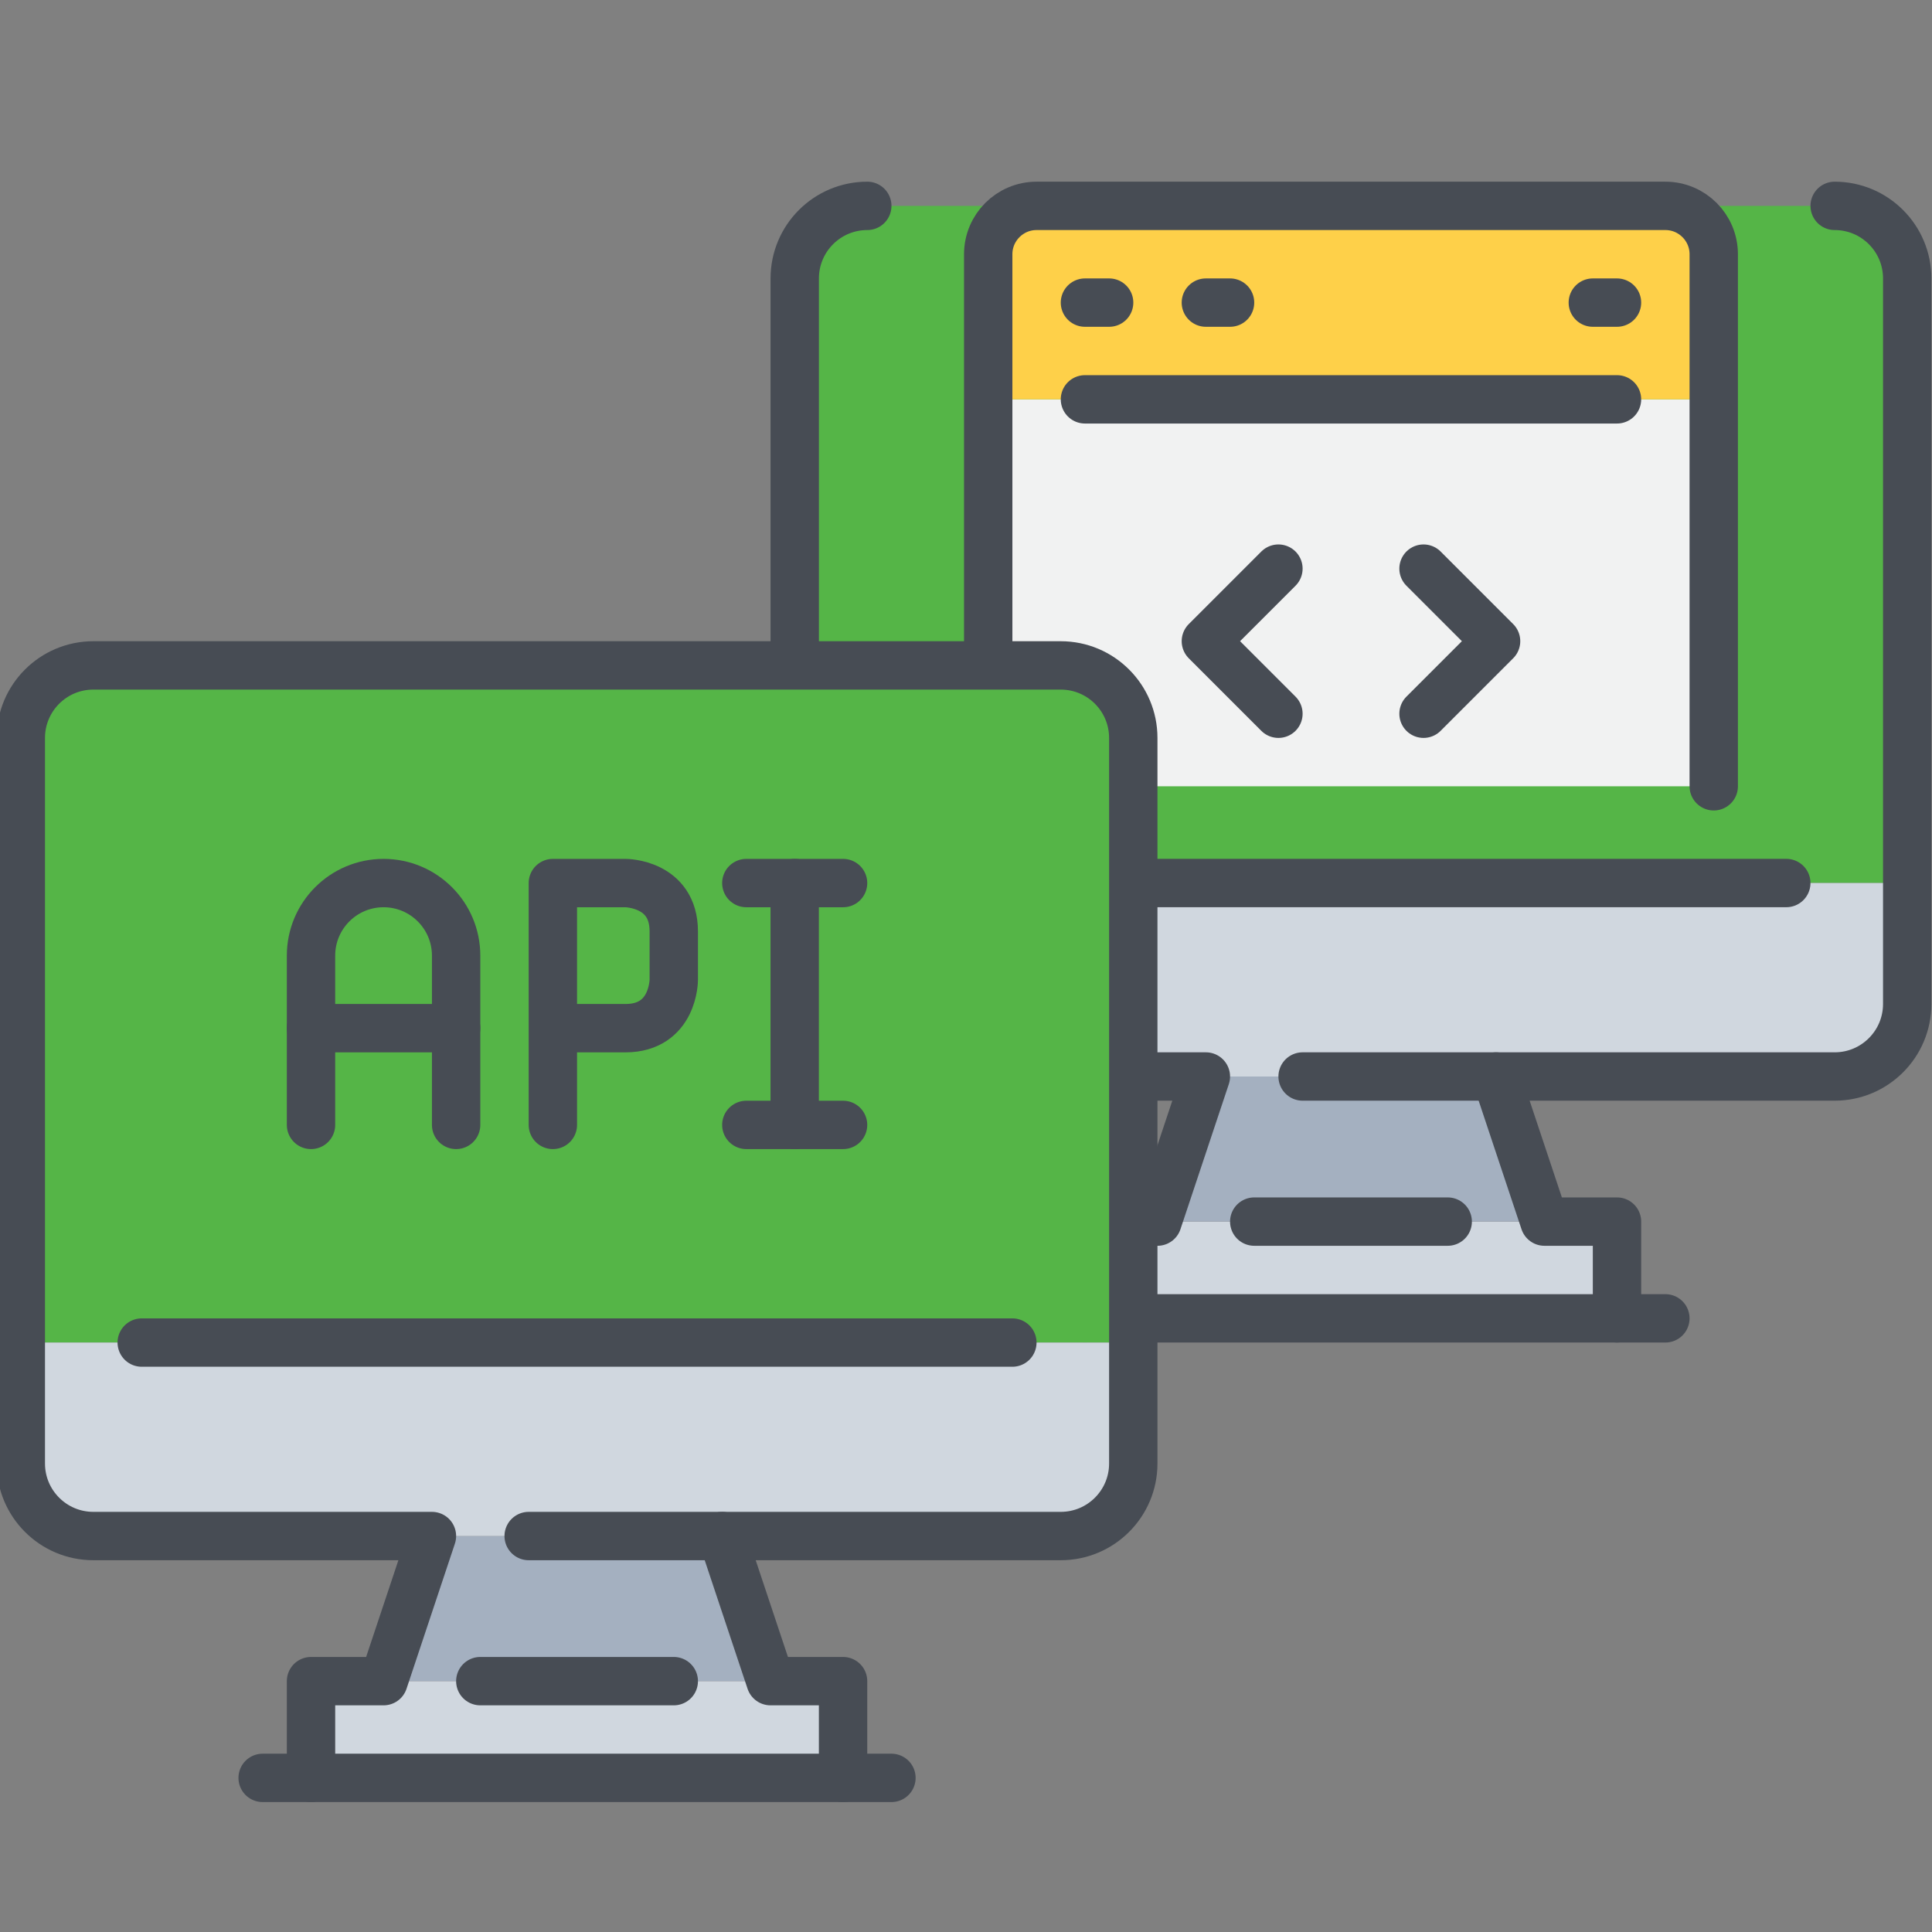 <?xml version="1.0" encoding="UTF-8"?>
<svg width="64" height="64" version="1.1" viewBox="0 0 64 64" xml:space="preserve" xmlns="http://www.w3.org/2000/svg" xmlns:cc="http://creativecommons.org/ns#" xmlns:dc="http://purl.org/dc/elements/1.1/" xmlns:rdf="http://www.w3.org/1999/02/22-rdf-syntax-ns#"><rect x="0" y="0" width="64" height="64" fill="#808080" stroke="none"/><defs><clipPath id="clipPath26"><path d="m0 48h48v-48h-48z"/></clipPath><clipPath id="clipPath26-3"><path d="m0 48h48v-48h-48z"/></clipPath></defs><g transform="matrix(1.333 0 0 -1.333 0 64)"><g transform="matrix(.601 0 0 .601 40.186 17.655)"><path d="m0 0v-4h-22v4h19z" fill="#d0d7df"/></g><g transform="matrix(.601 0 0 .601 37.181 21.261)"><path d="m0 0 2-6h-16l2 6h4z" fill="#a4b0c0"/></g><g transform="matrix(.601 0 0 .601 19.149 14.649)"><g clip-path="url(#clipPath26)"><g transform="translate(47,44)"><path d="m0 0v-25h-46v25c0 1.66 1.34 3 3 3h40c1.66 0 3-1.34 3-3" fill="#55b547"/></g><g transform="translate(47,19)"><path d="m0 0v-5c0-1.66-1.34-3-3-3h-40c-1.66 0-3 1.34-3 3v5h41z" fill="#d0d7df"/></g><path d="m39 23h-30v16h30z" fill="#f1f2f2"/><g transform="translate(39,45)"><path d="m0 0v-6h-30v6c0 1.1 0.9 2 2 2h26c1.1 0 2-0.9 2-2" fill="#fed049"/></g><g transform="translate(6,19)"><path d="m0 0h36" fill="none" stroke="#474c54" stroke-linecap="round" stroke-linejoin="round" stroke-miterlimit="10" stroke-width="2"/></g><g transform="translate(4,47)"><path d="m0 0c-1.657 0-3-1.343-3-3v-30c0-1.657 1.343-3 3-3h14l-2-6h-3v-4" fill="none" stroke="#474c54" stroke-linecap="round" stroke-linejoin="round" stroke-miterlimit="10" stroke-width="2"/></g><g transform="translate(35,1)"><path d="m0 0v4h-3l-2 6h14c1.657 0 3 1.343 3 3v30c0 1.657-1.343 3-3 3" fill="none" stroke="#474c54" stroke-linecap="round" stroke-linejoin="round" stroke-miterlimit="10" stroke-width="2"/></g><g transform="translate(11,1)"><path d="m0 0h26" fill="none" stroke="#474c54" stroke-linecap="round" stroke-linejoin="round" stroke-miterlimit="10" stroke-width="2"/></g><g transform="translate(20,5)"><path d="m0 0h8" fill="none" stroke="#474c54" stroke-linecap="round" stroke-linejoin="round" stroke-miterlimit="10" stroke-width="2"/></g><g transform="translate(30,11)"><path d="m0 0h-8" fill="none" stroke="#474c54" stroke-linecap="round" stroke-linejoin="round" stroke-miterlimit="10" stroke-width="2"/></g><g transform="translate(39,23)"><path d="m0 0v22c0 1.104-0.896 2-2 2h-26c-1.104 0-2-0.896-2-2v-22" fill="none" stroke="#474c54" stroke-linecap="round" stroke-linejoin="round" stroke-miterlimit="10" stroke-width="2"/></g><g transform="translate(13,43)"><path d="m0 0h1" fill="none" stroke="#474c54" stroke-linecap="round" stroke-linejoin="round" stroke-miterlimit="10" stroke-width="2"/></g><g transform="translate(18,43)"><path d="m0 0h1" fill="none" stroke="#474c54" stroke-linecap="round" stroke-linejoin="round" stroke-miterlimit="10" stroke-width="2"/></g><g transform="translate(34,43)"><path d="m0 0h1" fill="none" stroke="#474c54" stroke-linecap="round" stroke-linejoin="round" stroke-miterlimit="10" stroke-width="2"/></g><g transform="translate(13,39)"><path d="m0 0h22" fill="none" stroke="#474c54" stroke-linecap="round" stroke-linejoin="round" stroke-miterlimit="10" stroke-width="2"/></g><g transform="translate(21,32)"><path d="m0 0-3-3 3-3" fill="none" stroke="#474c54" stroke-linecap="round" stroke-linejoin="round" stroke-miterlimit="10" stroke-width="2"/></g><g transform="translate(27,26)"><path d="m0 0 3 3-3 3" fill="none" stroke="#474c54" stroke-linecap="round" stroke-linejoin="round" stroke-miterlimit="10" stroke-width="2"/></g><rect transform="scale(1,-1)" x="66.519" y="-39.381" width="15.878" height="22.692" fill="#55b547" stroke-width="1.248"/><rect transform="scale(1,-1)" x="74.385" y="-42.525" width="19.834" height="21.413" fill="#55b547" stroke-width="1.248"/><g fill-opacity="0"><rect transform="scale(1,-1)" x="68.244" y="-44.782" width="29.705" height="22.42" stroke-width="1.248"/><g stroke-width=".094"><path transform="matrix(1.248 0 0 -1.248 -31.86 55.487)" d="m59.918 28.913c-0.077-0.166-0.246-0.355-0.375-0.419-0.182-0.09-2.569-0.117-10.721-0.118l-10.487-0.001v-2.346h8.821c8.453 0 8.821 0.007 8.821 0.17 0 0.231 0.327 0.565 0.626 0.64 0.374 0.094 0.717-0.072 0.9-0.436 0.155-0.307 0.164-0.891 0.141-9.43l-0.025-9.103-0.244-0.492-0.244-0.492h1.44c1.167 0 1.44 0.025 1.44 0.13 0 0.293 0.34 0.549 0.831 0.627 0.664 0.105 1.123 0.406 1.337 0.876 0.167 0.367 0.175 0.842 0.177 10.543l0.002 10.158-2.299-4e-3 -0.141-0.303z"/><path transform="matrix(1.248 0 0 -1.248 -31.86 55.487)" d="m59.918 28.913c-0.077-0.166-0.246-0.355-0.375-0.419-0.182-0.09-2.569-0.117-10.721-0.118l-10.487-0.001v-2.346h8.821c8.453 0 8.821 0.007 8.821 0.17 0 0.231 0.327 0.565 0.626 0.64 0.374 0.094 0.717-0.072 0.9-0.436 0.155-0.307 0.164-0.891 0.141-9.43l-0.025-9.103-0.244-0.492-0.244-0.492h1.44c1.167 0 1.44 0.025 1.44 0.13 0 0.293 0.34 0.549 0.831 0.627 0.664 0.105 1.123 0.406 1.337 0.876 0.167 0.367 0.175 0.842 0.177 10.543l0.002 10.158-2.299-4e-3 -0.141-0.303z"/><path transform="matrix(1.248 0 0 -1.248 -31.86 55.487)" d="m59.918 28.913c-0.077-0.166-0.246-0.355-0.375-0.419-0.182-0.09-2.569-0.117-10.721-0.118l-10.487-0.001v-2.346h8.821c8.453 0 8.821 0.007 8.821 0.17 0 0.231 0.327 0.565 0.626 0.64 0.374 0.094 0.717-0.072 0.9-0.436 0.155-0.307 0.164-0.891 0.141-9.43l-0.025-9.103-0.244-0.492-0.244-0.492h1.44c1.167 0 1.44 0.025 1.44 0.13 0 0.293 0.34 0.549 0.831 0.627 0.664 0.105 1.123 0.406 1.337 0.876 0.167 0.367 0.175 0.842 0.177 10.543l0.002 10.158-2.299-4e-3 -0.141-0.303z"/><path transform="matrix(1.248 0 0 -1.248 -31.86 55.487)" d="m1.548 34.236c0-9.947 0.004-10.194 0.185-10.548 0.102-0.199 0.344-0.461 0.54-0.583l0.355-0.221 16.282-0.028c11.126-0.019 16.389 0.003 16.621 0.07 0.476 0.138 0.828 0.441 1.031 0.888 0.166 0.365 0.174 0.854 0.176 10.494l0.002 10.111h-2.323l-0.118-0.285c-0.065-0.157-0.194-0.326-0.287-0.375-0.106-0.057-5.653-0.09-14.912-0.09h-14.744l-0.23 0.23c-0.127 0.127-0.23 0.296-0.23 0.375 0 0.123-0.178 0.145-1.173 0.145h-1.173zm9.051 3.765c0.175-0.073 0.364-0.218 0.419-0.322 0.059-0.11 0.101-0.743 0.101-1.509v-1.32h3.191v1.355c0 1.276 0.013 1.37 0.214 1.605 0.288 0.335 0.838 0.347 1.16 0.025l0.225-0.225-3.75e-4 -3.28c-1.88e-4 -1.804-0.038-3.408-0.083-3.564-0.254-0.871-0.945-1.661-1.792-2.052-0.714-0.329-1.345-0.391-2.079-0.203-1.015 0.259-1.706 0.84-2.184 1.835l-0.293 0.61v3.298c0 3.166 0.008 3.306 0.188 3.507 0.151 0.168 0.405 0.327 0.59 0.368 0.015 0.003 0.17-0.054 0.344-0.127zm8.309-0.207c0.226-0.218 0.236-0.278 0.265-1.586l0.03-1.359h1.075c1.209 0 1.579-0.105 2.086-0.591 0.632-0.606 0.713-0.884 0.749-2.552 0.032-1.498 0.031-1.503-0.237-2.018-0.327-0.628-0.927-1.066-1.672-1.22-0.298-0.062-1.094-0.094-1.884-0.077-1.367 0.03-1.368 0.031-1.594 0.294l-0.226 0.263v4.271c0 2.876 0.033 4.332 0.101 4.46 0.127 0.237 0.635 0.464 0.884 0.394 0.103-0.029 0.293-0.154 0.422-0.279zm9.333 0.207c0.56-0.234 0.701-0.866 0.291-1.308-0.2-0.216-0.304-0.248-0.798-0.248h-0.568v-6.381l0.54-3e-3c0.565-0.003 0.765-0.095 0.947-0.437 0.171-0.321 0.129-0.653-0.117-0.939l-0.226-0.263-1.832-0.029c-2.01-0.032-2.324 0.032-2.505 0.509-0.148 0.389-0.104 0.599 0.184 0.888 0.238 0.238 0.344 0.274 0.798 0.274h0.523v6.381h-0.555c-0.504 0-0.577 0.026-0.798 0.289-0.27 0.321-0.298 0.519-0.128 0.893 0.195 0.427 0.524 0.499 2.304 0.503 1.193 0.003 1.706-0.031 1.94-0.129z"/><path transform="matrix(1.248 0 0 -1.248 -31.86 55.487)" d="m8.16 59.394c-0.31-0.31-0.295-0.658 0.044-0.997 0.238-0.238 0.344-0.274 0.798-0.274h0.523v-1.262c0-1.328 0.072-1.649 0.409-1.823 0.11-0.057 0.662-0.114 1.225-0.128l1.024-0.024 0.501-1.499c0.275-0.825 0.501-1.551 0.501-1.615 0-0.09-1.196-0.122-5.421-0.143l-5.421-0.027-0.627-0.309c-0.682-0.336-1.148-0.805-1.498-1.508l-0.216-0.435v-25.806l0.225-0.422c0.348-0.655 0.643-0.997 1.121-1.304 0.928-0.595 0.42-0.573 12.889-0.573h11.333l0.052-12.809 0.248-0.53c0.455-0.971 1.415-1.686 2.455-1.828 0.719-0.099 1.191 0.226 1.191 0.818 0 0.314-0.387 0.611-0.884 0.68-0.574 0.079-1.017 0.351-1.293 0.795l-0.216 0.347-0.052 12.528h4.879l0.026-6.733c0.026-6.699 0.027-6.735 0.229-7.109 0.239-0.443 0.699-0.895 1.158-1.139 0.315-0.168 0.782-0.175 11.402-0.175h11.073l0.375 0.203c0.443 0.239 0.895 0.699 1.139 1.158 0.166 0.313 0.176 0.762 0.201 9.431 0.015 5.006 0.003 9.199-0.026 9.316-0.14 0.57-0.86 0.783-1.25 0.369l-0.202-0.215-0.051-18.259-0.306-0.274-0.306-0.274h-21.285l-0.289 0.243-0.289 0.243v13.192l1.15 0.04c1.005 0.035 1.222 0.073 1.724 0.3 0.712 0.322 1.26 0.872 1.603 1.606l0.263 0.563 0.061 4.739h21.109l0.23 0.23c0.305 0.305 0.311 0.788 0.013 1.067l-0.217 0.204h-21.149v4.88h0.784c1.2 0 1.562 0.19 1.562 0.817 0 0.316-1.523 4.924-1.734 5.246-0.08 0.122-0.25 0.248-0.379 0.28-0.227 0.057-0.233 0.082-0.233 0.893v0.834h14.452v-1.689h-0.928c-0.745 0-0.967-0.032-1.127-0.164-0.136-0.112-0.43-0.859-0.933-2.369l-0.734-2.205-3.11-0.047c-3.06-0.046-3.113-0.05-3.319-0.256-0.281-0.281-0.281-0.802 9.4e-5 -1.083l0.209-0.209 9.264-0.047c8.792-0.045 9.279-0.056 9.55-0.22 0.157-0.095 0.389-0.324 0.516-0.509l0.23-0.336v-25.069l-0.216-0.347c-0.274-0.441-0.718-0.716-1.28-0.793-0.536-0.073-0.784-0.264-0.861-0.663-0.049-0.254-0.011-0.348 0.24-0.599 0.28-0.28 0.328-0.295 0.809-0.245 1.093 0.113 2.088 0.826 2.561 1.835l0.248 0.53v25.619l-0.205 0.443c-0.266 0.576-0.944 1.295-1.466 1.556-0.228 0.114-0.637 0.249-0.909 0.301-0.293 0.055-2.582 0.094-5.59 0.094h-5.094l0.54 1.619 0.54 1.619 0.977 0.023c0.538 0.013 1.075 0.046 1.195 0.074 0.368 0.086 0.486 0.552 0.486 1.918v1.223l0.54 3e-3c0.297 0.002 0.607 0.054 0.688 0.117 0.423 0.325 0.43 0.869 0.016 1.195-0.232 0.183-0.401 0.186-8.757 0.186h-8.52l-0.036 2.369c-0.03 1.989-0.063 2.442-0.205 2.819-0.231 0.617-0.978 1.407-1.632 1.729l-0.534 0.262-5.475 0.027c-4.239 0.021-5.465 0.053-5.433 0.141 0.023 0.063 0.269 0.8 0.546 1.639l0.504 1.525h1.062c1.003 0 1.075 0.013 1.292 0.23 0.223 0.223 0.23 0.271 0.23 1.595v1.365h0.567c0.477 0 0.604 0.037 0.798 0.23 0.305 0.305 0.311 0.788 0.013 1.067l-0.217 0.204h-21.439zm19.007-2.116v-0.845h-0.956c-0.842 0-0.981-0.024-1.165-0.197-0.141-0.132-0.451-0.918-0.944-2.393l-0.735-2.196-2.975-4e-5c-3.148-4.1e-5 -3.349-0.025-3.537-0.437-0.16-0.352-0.126-0.582 0.126-0.834l0.23-0.23 9.083-0.007c6.713-0.005 9.158-0.036 9.368-0.117 0.435-0.168 0.661-0.361 0.902-0.769l0.22-0.373 0.028-12.012c0.015-6.606 0.002-12.231-0.03-12.5-0.066-0.562-0.336-1.011-0.789-1.316l-0.317-0.213h-16.512c-18.495 0-16.92-0.062-17.416 0.688l-0.25 0.377-0.026 12.394c-0.023 11.162-0.011 12.433 0.124 12.79 0.177 0.468 0.57 0.826 1.054 0.96 0.223 0.062 2.449 0.097 6.148 0.097l5.799 5.63e-4 0.23 0.23c0.127 0.127 0.23 0.327 0.23 0.446 0 0.346-1.685 5.304-1.849 5.44-0.094 0.078-0.52 0.142-1.144 0.171l-0.995 0.047-0.054 1.642h16.148v-0.845zm11.505-20.199 0.214-0.633h-0.552l0.007 0.774c0.004 0.426 0.032 0.711 0.062 0.633 0.03-0.077 0.151-0.426 0.269-0.774z"/></g></g></g></g><g transform="matrix(.601 0 0 .601 20.953 6.235)"><path d="m0 0v-4h-22v4h19z" fill="#d0d7df"/></g><g transform="matrix(.601 0 0 .601 17.947 9.841)"><path d="m0 0 2-6h-16l2 6h4z" fill="#a4b0c0"/></g><g transform="matrix(.601 0 0 .601 -.084 3.229)"><g clip-path="url(#clipPath26-3)"><g transform="translate(47,44)"><path d="m0 0v-25h-46v25c0 1.66 1.34 3 3 3h40c1.66 0 3-1.34 3-3" fill="#55b547"/></g><g transform="translate(47,19)"><path d="m0 0v-5c0-1.66-1.34-3-3-3h-40c-1.66 0-3 1.34-3 3v5h41z" fill="#d0d7df"/></g><g transform="translate(6,19)"><path d="m0 0h36" fill="none" stroke="#474c54" stroke-linecap="round" stroke-linejoin="round" stroke-miterlimit="10" stroke-width="2"/></g><g transform="translate(35,1)"><path d="m0 0v4h-3l-2 6h14c1.657 0 3 1.343 3 3v30c0 1.657-1.343 3-3 3h-40c-1.657 0-3-1.343-3-3v-30c0-1.657 1.343-3 3-3h14l-2-6h-3v-4" fill="none" stroke="#474c54" stroke-linecap="round" stroke-linejoin="round" stroke-miterlimit="10" stroke-width="2"/></g><g transform="translate(11,1)"><path d="m0 0h26" fill="none" stroke="#474c54" stroke-linecap="round" stroke-linejoin="round" stroke-miterlimit="10" stroke-width="2"/></g><g transform="translate(20,5)"><path d="m0 0h8" fill="none" stroke="#474c54" stroke-linecap="round" stroke-linejoin="round" stroke-miterlimit="10" stroke-width="2"/></g><g transform="translate(30,11)"><path d="m0 0h-8" fill="none" stroke="#474c54" stroke-linecap="round" stroke-linejoin="round" stroke-miterlimit="10" stroke-width="2"/></g><g transform="translate(33,38)"><path d="m0 0v-10" fill="none" stroke="#474c54" stroke-linecap="round" stroke-linejoin="round" stroke-miterlimit="10" stroke-width="2"/></g><g transform="translate(23,28)"><path d="m0 0v10h3s2 0 2-2v-2s0-2-2-2h-3" fill="none" stroke="#474c54" stroke-linecap="round" stroke-linejoin="round" stroke-miterlimit="10" stroke-width="2"/></g><g transform="translate(31,38)"><path d="m0 0h4" fill="none" stroke="#474c54" stroke-linecap="round" stroke-linejoin="round" stroke-miterlimit="10" stroke-width="2"/></g><g transform="translate(31,28)"><path d="m0 0h4" fill="none" stroke="#474c54" stroke-linecap="round" stroke-linejoin="round" stroke-miterlimit="10" stroke-width="2"/></g><g transform="translate(19,28)"><path d="m0 0v7c0 1.657-1.343 3-3 3s-3-1.343-3-3v-7" fill="none" stroke="#474c54" stroke-linecap="round" stroke-linejoin="round" stroke-miterlimit="10" stroke-width="2"/></g><g transform="translate(13,32)"><path d="m0 0h6" fill="none" stroke="#474c54" stroke-linecap="round" stroke-linejoin="round" stroke-miterlimit="10" stroke-width="2"/></g></g></g></g></svg>

